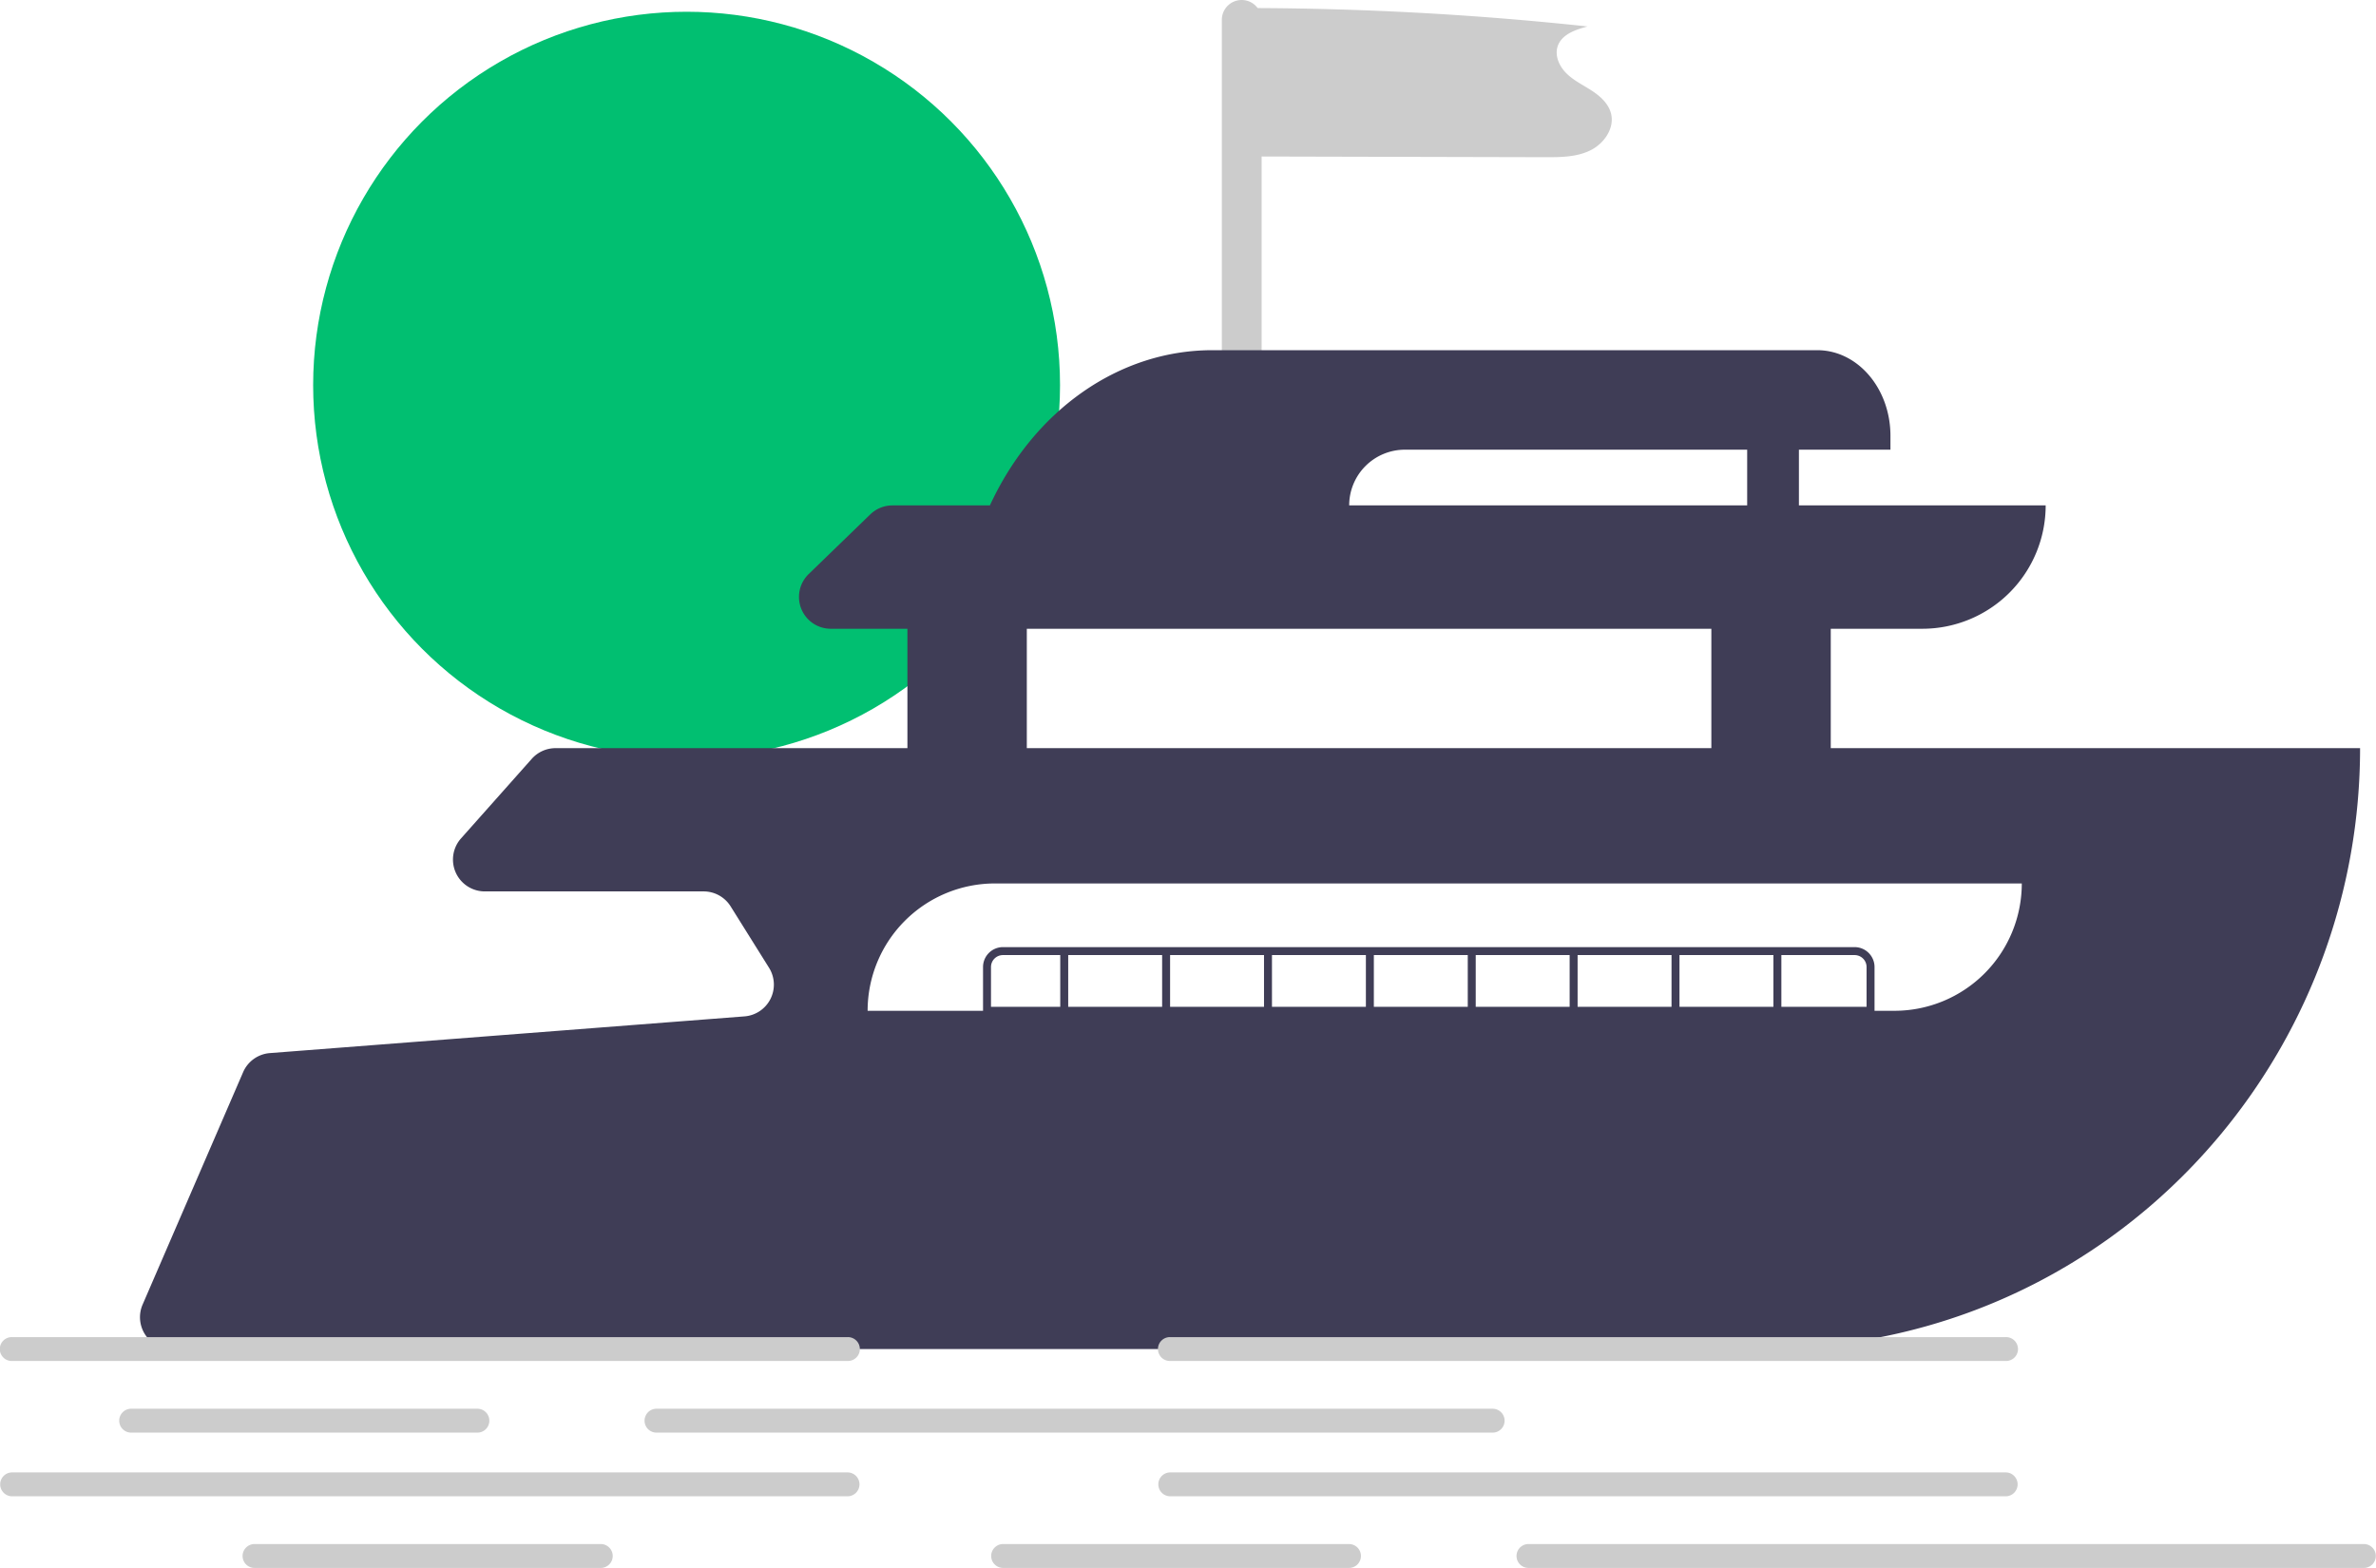<svg id="bcd903a6-af0e-4c78-94ae-0146d121bb13" data-name="Layer 1" xmlns="http://www.w3.org/2000/svg" width="795.31" height="524.878" viewBox="0 0 795.31 524.878"><circle cx="229.82" cy="128.935" r="125" fill="#01bf71"/><path d="M741.593,225.549c-.842-3.304-3.58-5.776-6.436-7.638s-5.998-3.36-8.437-5.743c-2.438-2.383-4.078-6.007-2.946-9.223,1.376-3.909,5.96-5.47,9.968-6.524a1077.201,1077.201,0,0,0-110.43-6.161,6.643,6.643,0,0,0-11.988,3.961V312.786h13.322V239.954q47.464.115,94.928.23c5.123.012,10.454-.02,15.06-2.264C739.24,235.676,742.858,230.514,741.593,225.549Z" transform="translate(-202.345 -187.561)" fill="#ccc"/><path d="M815.147,438.01V398.045h30.64a41.297,41.297,0,0,0,41.297-41.297v-0h-233.131a18.651,18.651,0,0,1,18.65-18.65H835.129v-4.636c0-15.833-10.961-28.668-24.481-28.668H608.093c-31.197,0-59.699,20.094-74.402,51.955H501.072a10.656,10.656,0,0,0-7.415,3.003l-20.627,19.983a10.657,10.657,0,0,0,7.415,18.312h25.637v39.965H388.307a10.658,10.658,0,0,0-7.966,3.577l-23.683,26.643a10.658,10.658,0,0,0,7.966,17.738H437.87a10.656,10.656,0,0,1,9.035,5.006l12.853,20.551a10.658,10.658,0,0,1-8.214,16.277l-158.864,12.289a10.657,10.657,0,0,0-8.96,6.396l-33.641,77.794a10.657,10.657,0,0,0,9.782,14.887H790.676a213.554,213.554,0,0,0,38.765-3.535c94.769-17.486,162.885-101.256,162.885-197.624v-0ZM546.047,398.045H775.181v39.965H546.047Zm333.044,85.259a42.629,42.629,0,0,1-42.63,42.63H492.76V525.934a42.63,42.63,0,0,1,42.63-42.63H879.091Z" transform="translate(-202.345 -187.561)" fill="#3f3d56"/><path d="M823.14,504.619H538.054a6.669,6.669,0,0,0-6.661,6.661v15.986H829.801V511.28A6.669,6.669,0,0,0,823.14,504.619ZM594.005,507.284h31.438v17.318H594.005Zm-2.664,17.318H559.903v-17.318h31.438Zm36.766-17.318H659.544v17.318H628.107Zm34.101,0h31.437v17.318H662.208Zm34.101,0h31.438v17.318H696.31Zm34.102,0h31.438v17.318H730.412Zm34.102,0H795.951v17.318H764.513Zm-230.456,3.997a4.001,4.001,0,0,1,3.997-3.997h19.185v17.318h-23.182Zm293.079,13.322H798.615v-17.318h24.524a4.001,4.001,0,0,1,3.997,3.997Z" transform="translate(-202.345 -187.561)" fill="#3f3d56"/><rect x="584.826" y="129.221" width="17.318" height="71.938" fill="#3f3d56"/><path d="M486.099,643.166H206.342a3.997,3.997,0,1,1,0-7.993H486.099a3.997,3.997,0,1,1,0,7.993Z" transform="translate(-202.345 -187.561)" fill="#ccc"/><path d="M362.206,667.145H246.307a3.997,3.997,0,1,1,0-7.993H362.206a3.997,3.997,0,0,1,0,7.993Z" transform="translate(-202.345 -187.561)" fill="#ccc"/><path d="M873.762,643.166H594.005a3.997,3.997,0,1,1,0-7.993H873.762a3.997,3.997,0,1,1,0,7.993Z" transform="translate(-202.345 -187.561)" fill="#ccc"/><path d="M701.912,667.145H422.154a3.997,3.997,0,1,1,0-7.993H701.912a3.997,3.997,0,1,1,0,7.993Z" transform="translate(-202.345 -187.561)" fill="#ccc"/><path d="M486.099,688.46H206.342a3.997,3.997,0,0,1,0-7.993H486.099a3.997,3.997,0,0,1,0,7.993Z" transform="translate(-202.345 -187.561)" fill="#ccc"/><path d="M653.953,712.439H538.054a3.997,3.997,0,0,1,0-7.993h115.899a3.997,3.997,0,0,1,0,7.993Z" transform="translate(-202.345 -187.561)" fill="#ccc"/><path d="M403.504,712.439H287.604a3.997,3.997,0,1,1,0-7.993H403.504a3.997,3.997,0,0,1,0,7.993Z" transform="translate(-202.345 -187.561)" fill="#ccc"/><path d="M873.762,688.46H594.005a3.997,3.997,0,0,1,0-7.993H873.762a3.997,3.997,0,0,1,0,7.993Z" transform="translate(-202.345 -187.561)" fill="#ccc"/><path d="M993.658,712.439H713.901a3.997,3.997,0,0,1,0-7.993H993.658a3.997,3.997,0,0,1,0,7.993Z" transform="translate(-202.345 -187.561)" fill="#ccc"/></svg>